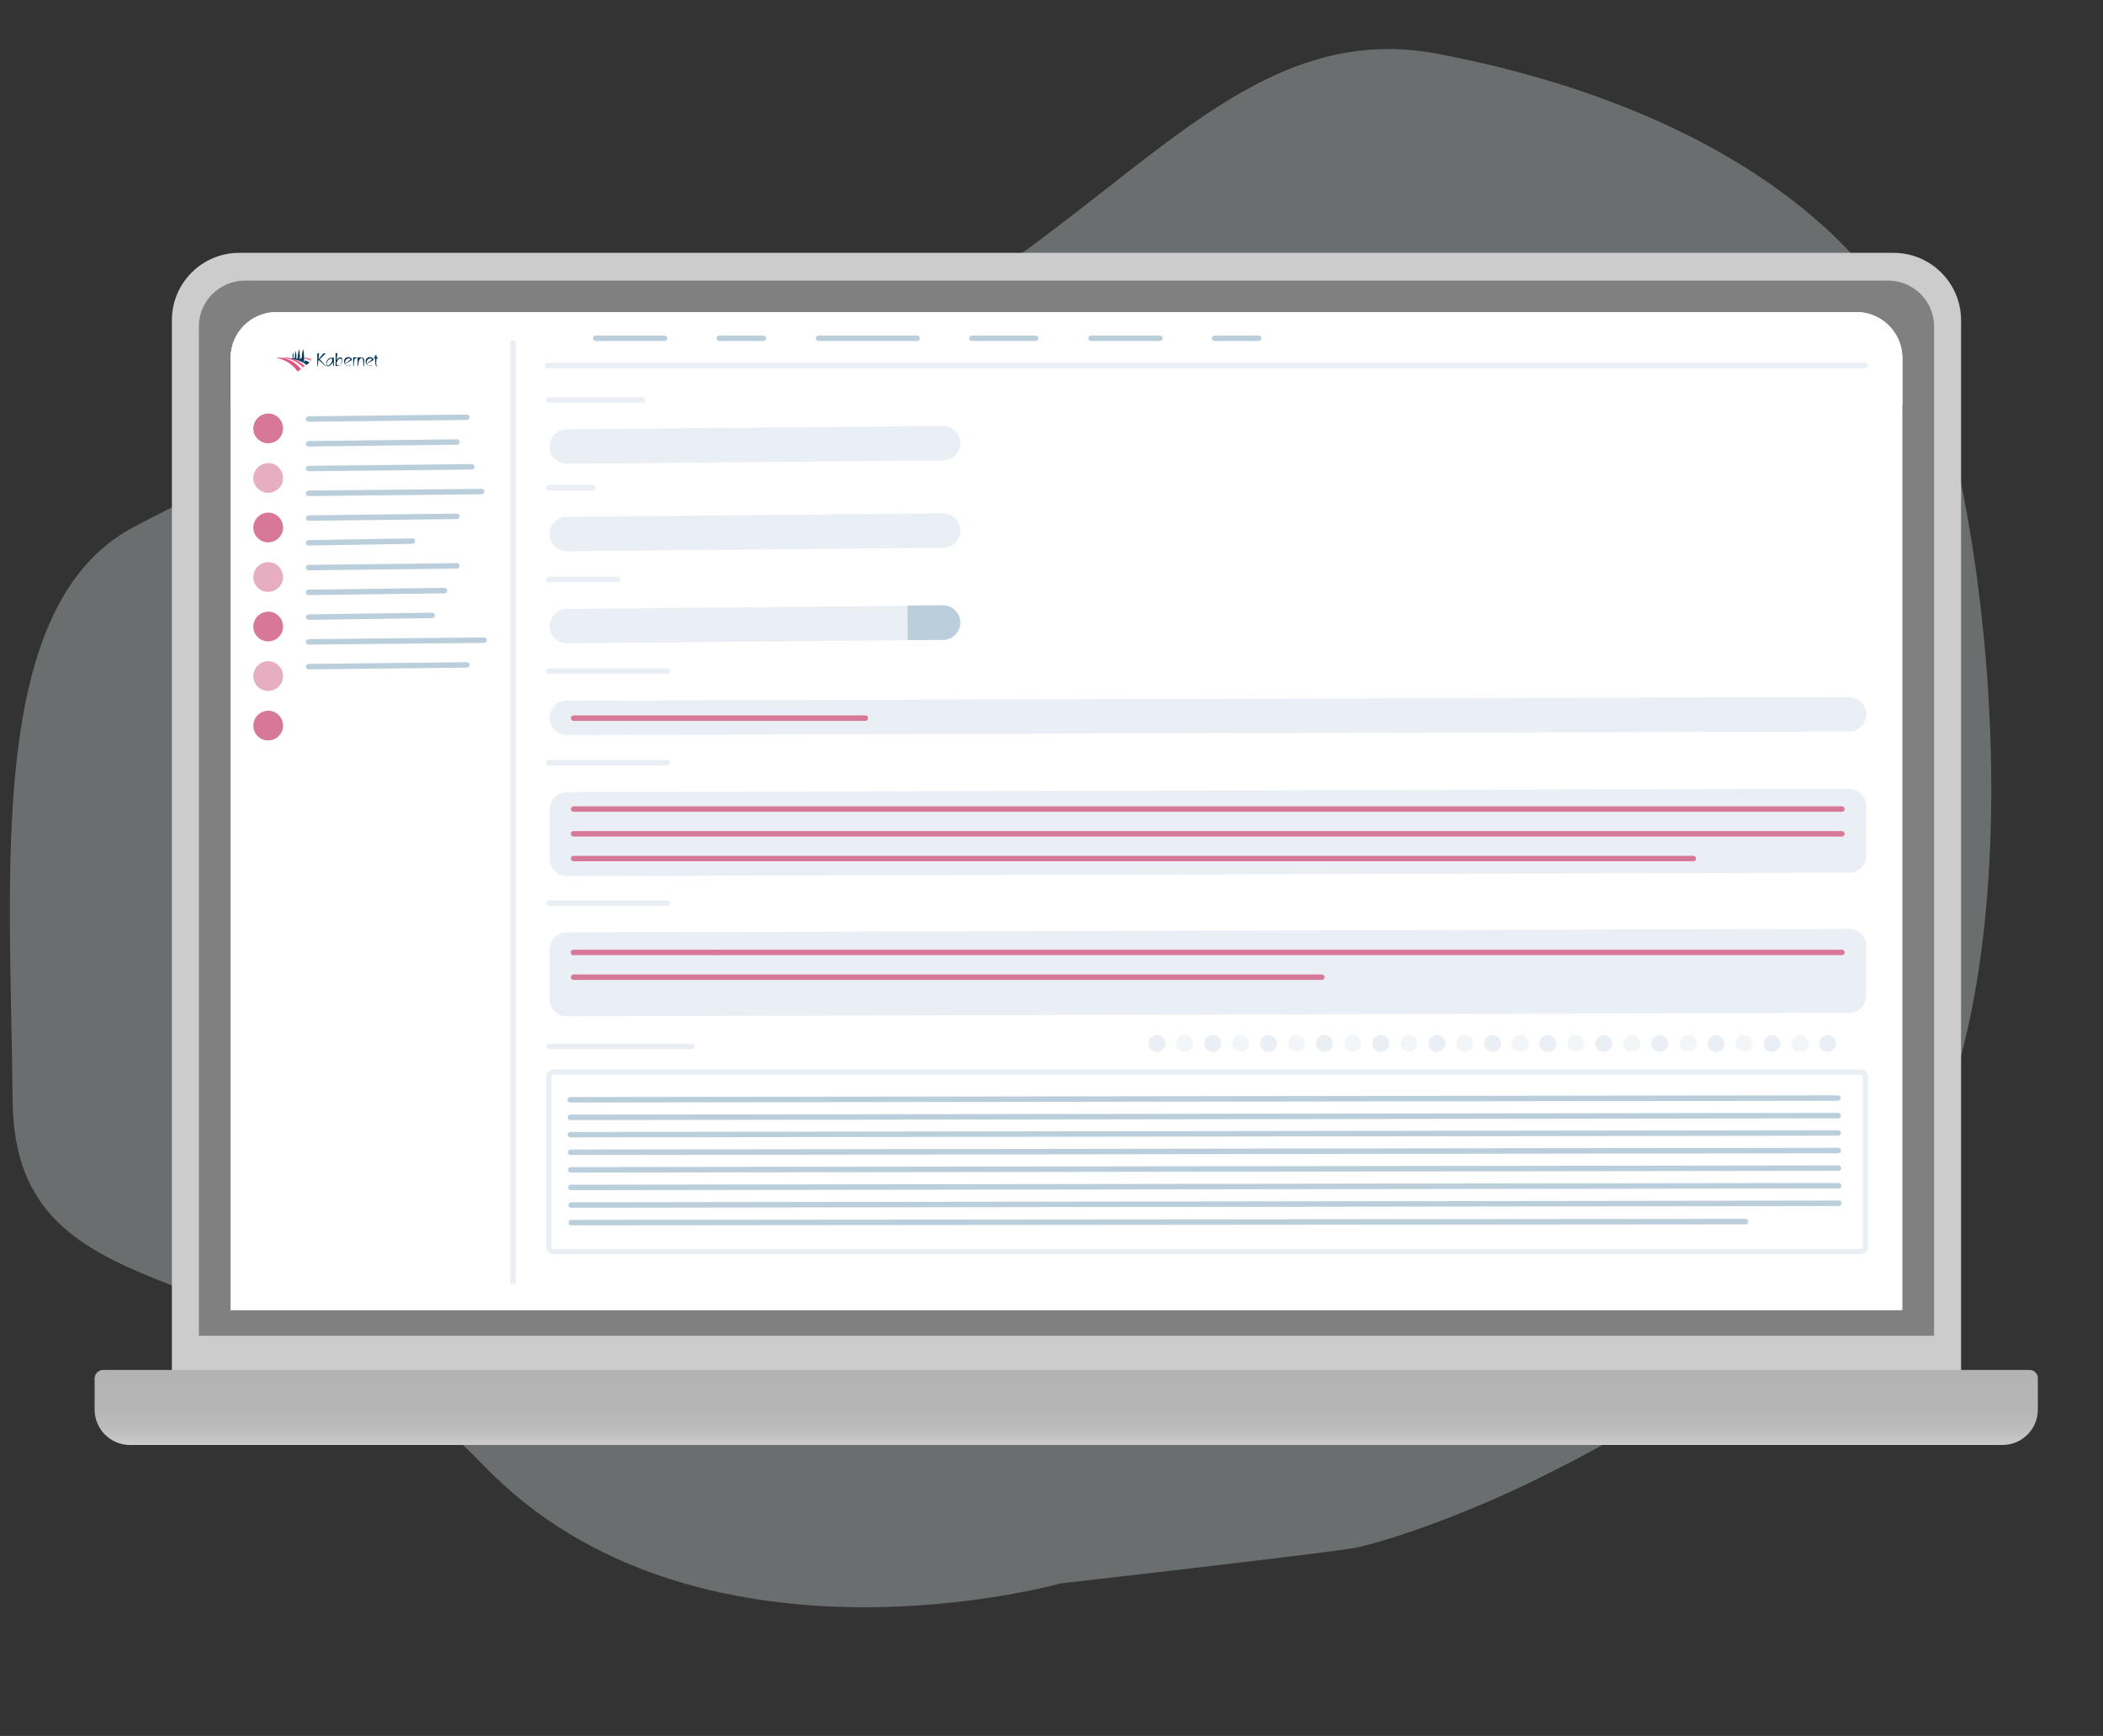 <?xml version="1.0" encoding="utf-8"?>
<!-- Generator: Adobe Illustrator 28.0.0, SVG Export Plug-In . SVG Version: 6.00 Build 0)  -->
<svg version="1.1" id="Layer_1" xmlns="http://www.w3.org/2000/svg" xmlns:xlink="http://www.w3.org/1999/xlink" x="0px" y="0px"
	 viewBox="0 0 849.1 701" style="enable-background:new 0 0 849.1 701;" xml:space="preserve">
<rect x="0" y="0" width="849.1" height="701" fill="#333333" stroke="none"/>
<style type="text/css">
	.st0{clip-path:url(#SVGID_00000122722458214964518390000014229309383363255712_);}
	.st1{opacity:0.33;}
	.st2{clip-path:url(#SVGID_00000097495124894478759670000007020379750734775439_);}
	.st3{clip-path:url(#SVGID_00000041992613165527129380000004412620103384072086_);}
	.st4{fill:#DFE8EA;}
	.st5{fill:#CCCCCC;}
	.st6{fill:url(#SVGID_00000037671236818201808000000016132990016832595134_);}
	.st7{fill:#808080;}
	.st8{fill:#FFFFFF;}
	.st9{fill:#FBFBFB;}
	.st10{opacity:0.21;}
	.st11{fill:none;}
	.st12{fill:#BACEDB;}
	.st13{clip-path:url(#SVGID_00000160878745626864949780000007923797888173427350_);}
	.st14{fill:#EE829A;}
	.st15{fill:#DF5681;}
	.st16{fill:#EA658A;}
	.st17{fill:#00385B;}
	.st18{fill:#003051;}
	.st19{fill:#D77898;}
	.st20{opacity:0.6;fill:#D77898;enable-background:new    ;}
	.st21{fill:#E9EFF4;}
	.st22{fill:none;stroke:#E9EFF4;stroke-width:2.126;stroke-miterlimit:10;}
	.st23{opacity:0.5;fill:#E9EFF4;enable-background:new    ;}
</style>
<g>
	<defs>
		<polygon id="SVGID_1_" points="637.2,-88.6 -103.3,286.7 209.1,805.9 949.6,430.6 		"/>
	</defs>
	<clipPath id="SVGID_00000173129127547957809120000008463666820024996538_">
		<use xlink:href="#SVGID_1_"  style="overflow:visible;"/>
	</clipPath>
	<g style="clip-path:url(#SVGID_00000173129127547957809120000008463666820024996538_);">
		<g id="Group_1960">
			<g id="Group_1959" class="st1">
				<g id="Group_1958">
					<g>
						<defs>
							<polygon id="SVGID_00000037677310246363389540000008049773152367863723_" points="639.8,-84.2 -100.7,291.1 209.1,805.9 
								949.6,430.6 							"/>
						</defs>
						<clipPath id="SVGID_00000108299757131832355620000005342480504580650933_">
							<use xlink:href="#SVGID_00000037677310246363389540000008049773152367863723_"  style="overflow:visible;"/>
						</clipPath>
						<g style="clip-path:url(#SVGID_00000108299757131832355620000005342480504580650933_);">
							<g id="Group_1957">
								<g id="Group_1956">
									<g>
										<defs>
											<path id="SVGID_00000036967118240045976760000004655728305348617133_" d="M428.2,639.4c0,0-147.4,41.5-233.2-47.9
												C109.2,502.2,5.9,535.4,5.1,444.4c-0.8-91-10.8-199.2,48.2-231.2c59-31.9,37.4-9.8,208.6-42.8S477,1.9,580.9,21.8
												S759.7,91,782.7,160.2c23.1,69.2,43.1,265.6-28.9,341.1C667.9,591.4,559.7,623,546.2,625.2
												C530.1,627.8,428.2,639.4,428.2,639.4"/>
										</defs>
										<clipPath id="SVGID_00000140719363177328358140000012868927264410842785_">
											<use xlink:href="#SVGID_00000036967118240045976760000004655728305348617133_"  style="overflow:visible;"/>
										</clipPath>
										<g style="clip-path:url(#SVGID_00000140719363177328358140000012868927264410842785_);">
											<g id="Group_1955">
												<polygon id="Rectangle_988" class="st4" points="911.9,-126.9 -160.9,19.8 -74.7,871 998.1,724.4 												"/>
											</g>
										</g>
									</g>
								</g>
							</g>
						</g>
					</g>
				</g>
			</g>
		</g>
	</g>
</g>
<path class="st5" d="M96.6,102.1h667.9c15.1,0,27.3,12.2,27.3,27.3v423.9H69.4V129.3C69.4,114.3,81.6,102.1,96.6,102.1z"/>
<linearGradient id="SVGID_00000119116007664341592590000006511361849876939396_" gradientUnits="userSpaceOnUse" x1="-108.4" y1="-13648.147" x2="-108.4" y2="-13617.866" gradientTransform="matrix(1 0 0 1 539 14201.375)">
	<stop  offset="0" style="stop-color:#B3B3B3"/>
	<stop  offset="0.53" style="stop-color:#B5B5B5"/>
	<stop  offset="0.78" style="stop-color:#BCBCBC"/>
	<stop  offset="0.97" style="stop-color:#C9C9C9"/>
	<stop  offset="1" style="stop-color:#CCCCCC"/>
</linearGradient>
<path style="fill:url(#SVGID_00000119116007664341592590000006511361849876939396_);" d="M41.6,553.2h777.9c1.8,0,3.3,1.5,3.3,3.3
	v12.7c0,7.9-6.4,14.3-14.3,14.3H52.5c-7.9,0-14.3-6.4-14.3-14.3v-12.7C38.3,554.7,39.8,553.2,41.6,553.2z"/>
<path class="st7" d="M98.9,113.3h663.4c10.3,0,18.6,8.3,18.6,18.6v407.5H80.3V131.8C80.3,121.6,88.7,113.3,98.9,113.3z"/>
<path class="st7" d="M460.5,259.4c1.8,0,1.8-2.8,0-2.8S458.7,259.4,460.5,259.4z"/>
<path class="st8" d="M111.7,126h637.8c10.2,0,18.6,8.3,18.6,18.6v384.5h-675V144.6C93.1,134.3,101.4,126,111.7,126z"/>
<rect id="Rectangle_216" x="93.1" y="529.1" class="st9" width="675" height="0"/>
<g class="st10">
	<rect x="59.4" y="92.6" class="st11" width="742.4" height="104.9"/>
</g>
<path class="st8" d="M111.7,126h637.8c10.2,0,18.6,8.3,18.6,18.6v18.9h-675v-18.9C93.1,134.3,101.4,126,111.7,126L111.7,126z"/>
<path class="st8" d="M204.3,392.2h-19.9v14.6h19.9V392.2z"/>
<path class="st12" d="M188.5,167.4l-63.9,0.7c-0.6,0-1.1,0.5-1.1,1.1l0,0c0,0.6,0.5,1.1,1.1,1.1l63.9-0.7c0.6,0,1.1-0.5,1.1-1.1l0,0
	C189.6,167.9,189.1,167.4,188.5,167.4L188.5,167.4z"/>
<path class="st12" d="M184.5,177.4l-59.9,0.7c-0.6,0-1.1,0.5-1.1,1.1l0,0c0,0.6,0.5,1.1,1.1,1.1l59.9-0.7c0.6,0,1.1-0.5,1.1-1.1l0,0
	C185.6,177.9,185.1,177.4,184.5,177.4L184.5,177.4z"/>
<path class="st12" d="M190.5,187.4l-65.9,0.7c-0.6,0-1.1,0.5-1.1,1.1l0,0c0,0.6,0.5,1.1,1.1,1.1l65.9-0.7c0.6,0,1.1-0.5,1.1-1.1l0,0
	C191.6,187.9,191.1,187.4,190.5,187.4L190.5,187.4z"/>
<path class="st12" d="M194.5,197.4l-69.9,0.7c-0.6,0-1.1,0.5-1.1,1.1l0,0c0,0.6,0.5,1.1,1.1,1.1l69.9-0.7c0.6,0,1.1-0.5,1.1-1.1l0,0
	C195.6,197.9,195.1,197.4,194.5,197.4L194.5,197.4z"/>
<path class="st12" d="M184.5,207.4l-59.9,0.7c-0.6,0-1.1,0.5-1.1,1.1l0,0c0,0.6,0.5,1.1,1.1,1.1l59.9-0.7c0.6,0,1.1-0.5,1.1-1.1l0,0
	C185.6,207.9,185.1,207.4,184.5,207.4L184.5,207.4z"/>
<path class="st12" d="M166.5,217.4l-41.9,0.7c-0.6,0-1.1,0.5-1.1,1.1l0,0c0,0.6,0.5,1.1,1.1,1.1l41.9-0.7c0.6,0,1.1-0.5,1.1-1.1l0,0
	C167.6,217.9,167.1,217.4,166.5,217.4L166.5,217.4z"/>
<path class="st12" d="M184.5,227.4l-59.9,0.7c-0.6,0-1.1,0.5-1.1,1.1l0,0c0,0.6,0.5,1.1,1.1,1.1l59.9-0.7c0.6,0,1.1-0.5,1.1-1.1l0,0
	C185.6,227.9,185.1,227.4,184.5,227.4L184.5,227.4z"/>
<path class="st12" d="M179.5,237.4l-54.9,0.7c-0.6,0-1.1,0.5-1.1,1.1l0,0c0,0.6,0.5,1.1,1.1,1.1l54.9-0.7c0.6,0,1.1-0.5,1.1-1.1l0,0
	C180.6,237.9,180.1,237.4,179.5,237.4L179.5,237.4z"/>
<path class="st12" d="M174.5,247.4l-49.9,0.7c-0.6,0-1.1,0.5-1.1,1.1l0,0c0,0.6,0.5,1.1,1.1,1.1l49.9-0.7c0.6,0,1.1-0.5,1.1-1.1l0,0
	C175.6,247.9,175.1,247.4,174.5,247.4L174.5,247.4z"/>
<path class="st12" d="M195.5,257.4l-70.9,0.7c-0.6,0-1.1,0.5-1.1,1.1l0,0c0,0.6,0.5,1.1,1.1,1.1l70.9-0.7c0.6,0,1.1-0.5,1.1-1.1l0,0
	C196.6,257.9,196.1,257.4,195.5,257.4L195.5,257.4z"/>
<path class="st12" d="M188.5,267.4l-63.9,0.7c-0.6,0-1.1,0.5-1.1,1.1l0,0c0,0.6,0.5,1.1,1.1,1.1l63.9-0.7c0.6,0,1.1-0.5,1.1-1.1l0,0
	C189.6,267.9,189.1,267.4,188.5,267.4L188.5,267.4z"/>
<path class="st12" d="M742.1,442.3L230.2,443c-0.6,0-1.1,0.5-1.1,1.1l0,0c0,0.6,0.5,1.1,1.1,1.1l511.9-0.7c0.6,0,1.1-0.5,1.1-1.1
	l0,0C743.2,442.8,742.7,442.3,742.1,442.3L742.1,442.3z"/>
<path class="st12" d="M742.2,449.4l-511.9,0.7c-0.6,0-1.1,0.5-1.1,1.1v0c0,0.6,0.5,1.1,1.1,1.1l511.9-0.7c0.6,0,1.1-0.5,1.1-1.1v0
	C743.2,449.8,742.8,449.4,742.2,449.4L742.2,449.4z"/>
<path class="st12" d="M742.2,456.4l-511.9,0.7c-0.6,0-1.1,0.5-1.1,1.1l0,0c0,0.6,0.5,1.1,1.1,1.1l511.9-0.7c0.6,0,1.1-0.5,1.1-1.1v0
	C743.3,456.9,742.8,456.4,742.2,456.4L742.2,456.4z"/>
<path class="st12" d="M742.3,463.5l-511.9,0.7c-0.6,0-1.1,0.5-1.1,1.1v0c0,0.6,0.5,1.1,1.1,1.1l511.9-0.7c0.6,0,1.1-0.5,1.1-1.1v0
	C743.4,464,742.9,463.5,742.3,463.5L742.3,463.5z"/>
<path class="st12" d="M742.3,470.6l-511.9,0.7c-0.6,0-1.1,0.5-1.1,1.1v0c0,0.6,0.5,1.1,1.1,1.1l511.9-0.7c0.6,0,1.1-0.5,1.1-1.1l0,0
	C743.4,471.1,742.9,470.6,742.3,470.6L742.3,470.6z"/>
<path class="st12" d="M742.4,477.7l-511.9,0.7c-0.6,0-1.1,0.5-1.1,1.1l0,0c0,0.6,0.5,1.1,1.1,1.1l511.9-0.7c0.6,0,1.1-0.5,1.1-1.1
	l0,0C743.5,478.2,743,477.7,742.4,477.7L742.4,477.7z"/>
<path class="st12" d="M742.5,484.8l-511.9,0.7c-0.6,0-1.1,0.5-1.1,1.1v0c0,0.6,0.5,1.1,1.1,1.1l511.9-0.7c0.6,0,1.1-0.5,1.1-1.1l0,0
	C743.6,485.2,743.1,484.8,742.5,484.8L742.5,484.8z"/>
<path class="st12" d="M705,492.2l-474.6,0.4c-0.4,0-0.8,0.4-0.8,0.8l0,0.6c0,0.4,0.4,0.8,0.8,0.8l474.6-0.4c0.4,0,0.8-0.4,0.8-0.8
	l0-0.6C705.7,492.5,705.4,492.2,705,492.2L705,492.2z"/>
<g>
	<defs>
		<rect id="SVGID_00000145750989916549249760000017363389198354519689_" x="111.5" y="140.6" width="41" height="9.4"/>
	</defs>
	<clipPath id="SVGID_00000082330922679529010240000016137105581045061055_">
		<use xlink:href="#SVGID_00000145750989916549249760000017363389198354519689_"  style="overflow:visible;"/>
	</clipPath>
	<g style="clip-path:url(#SVGID_00000082330922679529010240000016137105581045061055_);">
		<path id="Path_1" class="st14" d="M121.9,144.6c-0.2,0-0.5-0.1-0.6-0.1c0,0,0-0.3,0-0.3c0.1,0,0.3,0,0.4,0c0.1,0,0.1,0,0.2,0
			L121.9,144.6L121.9,144.6z"/>
		<path id="Path_2" class="st14" d="M123.1,144.3L123.1,144.3c0,0.1,0,0.5,0,0.6h0c0.8,0.2,1.5,0.5,2.3,0.8c0.2-0.2,0.3-0.5,0.4-0.7
			C124.9,144.6,124,144.4,123.1,144.3"/>
		<path id="Path_3" class="st15" d="M114.1,144.5c-0.1,0-0.1,0-0.2,0c-0.4-0.1-0.9-0.1-1.3-0.1c-0.3,0-0.7,0-1,0.1
			c0.8,0.1,1.6,0.4,2.4,0.7c0.5,0.2,1,0.4,1.4,0.6c1.9,1,3.5,2.4,4.7,4.2c0.5-0.3,1-0.6,1.4-0.9c-1.1-1.6-2.6-2.8-4.3-3.6
			c-0.4-0.2-0.8-0.3-1.2-0.5c-0.6-0.2-1.1-0.3-1.7-0.4h0"/>
		<path id="Path_4" class="st16" d="M117.5,144.6c-0.1,0-0.2,0-0.3-0.1c-0.7-0.1-1.4-0.2-2-0.2c-0.4,0-0.7,0.1-1.1,0.2
			c0,0,4.5,0,8.2,3.9c0.3-0.2,0.5-0.4,0.8-0.6c-1.3-1.3-2.9-2.4-4.7-2.9c-0.3-0.1-0.5-0.1-0.8-0.2"/>
		<path id="Path_5" class="st17" d="M121.9,144.8c-0.2-0.1-0.4-0.1-0.7-0.1c-0.1,0.3-0.2,0.5-0.4,0.5c0,0,0,0,0,0
			c0.1-0.2,0.1-0.3,0.2-0.5c0,0,0-0.1,0-0.1v0c0,0,0,0,0,0c0-0.2,0.1-0.5,0.1-0.7c-0.1-1-0.2-2.4-0.3-3c-0.6,2-0.6,3.1-0.5,3.7
			l-0.1,0c-0.1,0-0.2,0-0.3,0c-0.1,0.2-0.2,0.4-0.4,0.3l0,0c0.1-0.1,0.1-0.2,0.1-0.3c0.1-0.3,0.1-0.5,0.1-0.8
			c-0.1-0.7-0.2-1.6-0.2-2.2c-0.6,1.8-0.5,2.6-0.4,3h-0.1c-0.1,0-0.3,0-0.4,0c0,0.1-0.1,0.2-0.2,0.2c0,0,0,0,0,0c0,0,0-0.1,0-0.2
			c0.1-0.2,0.1-0.5,0.1-0.8c0-0.6-0.1-1.3-0.1-1.8c-0.4,1.7-0.3,2.3-0.2,2.6c0,0,0,0,0,0c-0.2,0-0.5,0.1-0.7,0.2
			c0,0,4.2,0.6,6.3,2.6c0.4-0.4,0.8-0.7,1.2-1.1l0,0c-0.1,0-0.2-0.1-0.2-0.1l0,0c-0.1,0-0.1-0.1-0.2-0.1l-0.1,0
			c-0.1,0-0.1-0.1-0.2-0.1l0,0c-0.1-0.1-0.3-0.1-0.4-0.2c-0.3-0.1-0.5-0.2-0.8-0.3h0l0,0c-0.1,0.4-0.2,0.7-0.4,0.6c0,0,0,0-0.1,0
			l0,0c0,0,0,0,0,0c0.1-0.2,0.1-0.5,0.2-0.7c0,0,0,0,0,0c0-0.1,0-0.1,0-0.2s0-0.2,0-0.2c0-0.2,0-0.5,0-0.7c-0.1-1.1-0.2-2.5-0.3-3.3
			C122,141.9,121.8,143.4,121.9,144.8"/>
		<path id="Path_7" class="st18" d="M131.7,147.9h-0.2l-2.9-2.6l-0.3,2.6h-0.2v-5.2h0.7l-0.2,2.4l2-2.4h0.9l-2.4,2.4L131.7,147.9
			L131.7,147.9z"/>
		<path id="Path_8" class="st18" d="M134.8,144.4l0,3.5h-0.2l-0.3-1.7c-0.1,0.4-0.3,0.8-0.7,1.1c-0.3,0.3-0.7,0.6-1.1,0.6
			c-0.3,0-0.5-0.1-0.6-0.4c-0.1-0.2-0.2-0.5-0.2-0.7c0-0.5,0.1-0.9,0.4-1.3c0.3-0.5,0.8-0.9,1.4-1c0.2,0,0.3-0.1,0.5,0L134.8,144.4
			L134.8,144.4z M133.8,144.8c-0.3,0-0.6,0.1-0.9,0.3c-0.3,0.2-0.6,0.5-0.8,0.9c-0.1,0.3-0.2,0.5-0.2,0.8c0,0.2,0,0.4,0.1,0.5
			c0.1,0.2,0.2,0.3,0.4,0.3c0.3,0,0.6-0.2,0.8-0.4c0.2-0.2,0.4-0.5,0.6-0.7c0.2-0.3,0.3-0.7,0.3-1.1c0,0,0-0.1,0-0.1
			C134.3,145,134.1,144.8,133.8,144.8"/>
		<path id="Path_9" class="st18" d="M138.2,146.1c-0.1,0.4-0.4,0.8-0.7,1.1c-0.3,0.4-0.7,0.6-1.1,0.6h-0.9l0-5.2l0.7,0l-0.3,2.8
			c0.2-0.3,0.4-0.5,0.6-0.7c0.2-0.2,0.5-0.3,0.9-0.4c0.3,0,0.5,0.1,0.6,0.3c0.1,0.2,0.2,0.5,0.2,0.7
			C138.3,145.7,138.3,145.9,138.2,146.1 M137.9,145.1c-0.1-0.2-0.3-0.3-0.5-0.3c-0.4,0-0.7,0.2-0.9,0.5c-0.2,0.3-0.4,0.6-0.5,0.9
			c-0.1,0.2-0.1,0.5-0.1,0.7c0,0.4,0.2,0.7,0.7,0.7c0.4,0,0.7-0.2,0.9-0.5c0.2-0.3,0.4-0.6,0.5-0.9c0.1-0.2,0.1-0.4,0.1-0.5
			C138,145.5,138,145.3,137.9,145.1"/>
		<path id="Path_10" class="st18" d="M142.1,145.4l-2.5,1.4c0,0-0.1,0-0.1,0.1c0,0,0,0,0,0c0,0.1,0,0.1,0.1,0.2
			c0.1,0.2,0.3,0.4,0.5,0.4c0.2,0.1,0.4,0.1,0.7,0.1c0.3,0,0.5-0.1,0.7-0.2l0.1,0.1c-0.3,0.2-0.6,0.2-0.9,0.2c-1,0-1.8-0.8-1.8-1.8
			c0-0.5,0.2-0.9,0.5-1.2c0.3-0.3,0.8-0.5,1.2-0.5c0.6,0,1.1,0.3,1.5,0.8C142.1,145.2,142.1,145.3,142.1,145.4
			C142.2,145.4,142.1,145.4,142.1,145.4 M139.9,145.1c-0.4,0.3-0.6,0.8-0.6,1.3c0,0.3,0,0.4,0.1,0.4c0.1,0,0.1,0,0.1-0.1l1.9-1.4
			c0,0,0.1-0.1,0.1-0.2c0-0.1-0.1-0.2-0.3-0.3c-0.1-0.1-0.3-0.1-0.4-0.1C140.4,144.7,140.1,144.9,139.9,145.1"/>
		<path id="Path_11" class="st18" d="M144.1,144.6c-0.2,0-0.4,0.1-0.6,0.1c-0.2,0.1-0.4,0.3-0.4,0.5c0,0.1,0,0.3-0.1,0.4
			c0,0.1,0,0.3-0.1,0.6l-0.1,1.6h-0.2l0-3.5l1.4,0L144.1,144.6L144.1,144.6z"/>
		<path id="Path_12" class="st18" d="M146.3,144.4c0.3,0,0.6,0.2,0.7,0.7c0,0.1,0,0.3,0,0.5l0,2.3h-0.2l-0.2-2.2
			c0-0.3-0.1-0.5-0.1-0.8c-0.1-0.2-0.3-0.3-0.5-0.3c-0.3,0-0.6,0.2-0.8,0.5c-0.2,0.3-0.3,0.7-0.4,1.1l-0.2,1.6h-0.2v-3.5
			L146.3,144.4L146.3,144.4z"/>
		<path id="Path_13" class="st18" d="M150.8,145.4l-2.5,1.4c0,0-0.1,0-0.1,0.1c0,0,0,0,0,0c0,0.1,0,0.1,0.1,0.2
			c0.1,0.2,0.3,0.4,0.5,0.4c0.2,0.1,0.4,0.1,0.7,0.1c0.3,0,0.5-0.1,0.7-0.2l0.1,0.1c-0.3,0.2-0.6,0.2-0.9,0.2c-1,0-1.8-0.8-1.8-1.8
			c0-0.5,0.2-0.9,0.5-1.2c0.3-0.3,0.8-0.5,1.2-0.5c0.6,0,1.1,0.3,1.5,0.8C150.9,145.2,150.9,145.3,150.8,145.4
			C150.9,145.4,150.9,145.4,150.8,145.4 M148.6,145.1c-0.4,0.3-0.6,0.8-0.6,1.3c0,0.3,0,0.4,0.1,0.4c0.1,0,0.1,0,0.1-0.1l1.9-1.4
			c0,0,0.1-0.1,0.1-0.2c0-0.1-0.1-0.2-0.3-0.3c-0.1-0.1-0.3-0.1-0.4-0.1C149.2,144.7,148.9,144.9,148.6,145.1"/>
		<path id="Path_14" class="st18" d="M152.1,143.5l-0.1,0.9h0.5v0.4H152l-0.1,1.5c0,0.3,0,0.7,0,1c0.1,0.3,0.2,0.4,0.4,0.4v0.2
			c-0.4,0-0.6-0.2-0.7-0.7c0-0.3-0.1-0.6-0.1-0.8l0-1.6h-0.5v-0.4h0.4l-0.1-0.9L152.1,143.5L152.1,143.5z"/>
	</g>
</g>
<path class="st19" d="M107.1,178.9c3.3,0.6,6.4-1.5,7.1-4.7c0.6-3.3-1.5-6.4-4.7-7.1c-3.3-0.6-6.4,1.5-7.1,4.7
	C101.7,175,103.8,178.2,107.1,178.9L107.1,178.9z"/>
<path class="st20" d="M107.1,198.9c3.3,0.6,6.4-1.5,7.1-4.7c0.6-3.3-1.5-6.4-4.7-7.1c-3.3-0.6-6.4,1.5-7.1,4.7
	C101.7,195,103.8,198.2,107.1,198.9L107.1,198.9z"/>
<path class="st19" d="M107.1,218.9c3.3,0.6,6.4-1.5,7.1-4.7c0.6-3.3-1.5-6.4-4.7-7.1c-3.3-0.6-6.4,1.5-7.1,4.7
	C101.7,215,103.8,218.2,107.1,218.9L107.1,218.9z"/>
<path class="st20" d="M107.1,238.9c3.3,0.6,6.4-1.5,7.1-4.7c0.6-3.3-1.5-6.4-4.7-7.1c-3.3-0.6-6.4,1.5-7.1,4.7
	C101.7,235,103.8,238.2,107.1,238.9L107.1,238.9z"/>
<path class="st19" d="M107.1,258.9c3.3,0.6,6.4-1.5,7.1-4.7c0.6-3.3-1.5-6.4-4.7-7.1c-3.3-0.6-6.4,1.5-7.1,4.7
	C101.7,255,103.8,258.2,107.1,258.9z"/>
<path class="st20" d="M107.1,278.9c3.3,0.6,6.4-1.5,7.1-4.7c0.6-3.3-1.5-6.4-4.7-7.1c-3.3-0.6-6.4,1.5-7.1,4.7
	C101.7,275,103.8,278.2,107.1,278.9z"/>
<path class="st19" d="M107.1,298.9c3.3,0.6,6.4-1.5,7.1-4.7c0.6-3.3-1.5-6.4-4.7-7.1c-3.3-0.6-6.4,1.5-7.1,4.7
	C101.7,295,103.8,298.2,107.1,298.9z"/>
<path class="st21" d="M221,146.5h532c0.6,0,1.1,0.5,1.1,1.1l0,0c0,0.6-0.5,1.1-1.1,1.1H221c-0.6,0-1.1-0.5-1.1-1.1l0,0
	C219.9,147,220.4,146.5,221,146.5z"/>
<path class="st12" d="M240.5,135.5h27.8c0.6,0,1.1,0.5,1.1,1.1l0,0c0,0.6-0.5,1.1-1.1,1.1h-27.8c-0.6,0-1.1-0.5-1.1-1.1l0,0
	C239.4,136,239.9,135.5,240.5,135.5z"/>
<path class="st21" d="M221.6,421.5h57.8c0.6,0,1.1,0.5,1.1,1.1l0,0c0,0.6-0.5,1.1-1.1,1.1h-57.8c-0.6,0-1.1-0.5-1.1-1.1l0,0
	C220.5,422,221,421.5,221.6,421.5z"/>
<path class="st21" d="M221.6,232.9h27.8c0.6,0,1.1,0.5,1.1,1.1l0,0c0,0.6-0.5,1.1-1.1,1.1h-27.8c-0.6,0-1.1-0.5-1.1-1.1l0,0
	C220.5,233.4,221,232.9,221.6,232.9z"/>
<path class="st12" d="M290.4,135.5h17.8c0.6,0,1.1,0.5,1.1,1.1l0,0c0,0.6-0.5,1.1-1.1,1.1h-17.8c-0.6,0-1.1-0.5-1.1-1.1l0,0
	C289.3,136,289.8,135.5,290.4,135.5z"/>
<path class="st12" d="M440.5,135.5h27.8c0.6,0,1.1,0.5,1.1,1.1l0,0c0,0.6-0.5,1.1-1.1,1.1h-27.8c-0.6,0-1.1-0.5-1.1-1.1l0,0
	C439.4,136,439.9,135.5,440.5,135.5z"/>
<path class="st12" d="M490.4,135.5h17.8c0.6,0,1.1,0.5,1.1,1.1l0,0c0,0.6-0.5,1.1-1.1,1.1h-17.8c-0.6,0-1.1-0.5-1.1-1.1l0,0
	C489.3,136,489.8,135.5,490.4,135.5z"/>
<path class="st12" d="M330.5,135.5h39.8c0.6,0,1.1,0.5,1.1,1.1l0,0c0,0.6-0.5,1.1-1.1,1.1h-39.8c-0.6,0-1.1-0.5-1.1-1.1l0,0
	C329.4,136,329.9,135.5,330.5,135.5z"/>
<path class="st12" d="M392.4,135.5h25.8c0.6,0,1.1,0.5,1.1,1.1l0,0c0,0.6-0.5,1.1-1.1,1.1h-25.8c-0.6,0-1.1-0.5-1.1-1.1l0,0
	C391.3,136,391.8,135.5,392.4,135.5z"/>
<path class="st21" d="M206,517.5v-379c0-0.6,0.5-1.1,1.1-1.1h0.1c0.6,0,1.1,0.5,1.1,1.1v379c0,0.6-0.5,1.1-1.1,1.1H207
	C206.4,518.5,206,518,206,517.5z"/>
<path class="st21" d="M228.9,259.8l151.9-1.4c3.9,0,6.9-3.2,6.9-7v0c0-3.9-3.2-6.9-7-6.9l-151.9,1.4c-3.9,0-6.9,3.2-6.9,7l0,0
	C221.9,256.7,225.1,259.8,228.9,259.8L228.9,259.8z"/>
<path class="st21" d="M221.6,269.9h47.8c0.6,0,1.1,0.5,1.1,1.1l0,0c0,0.6-0.5,1.1-1.1,1.1h-47.8c-0.6,0-1.1-0.5-1.1-1.1l0,0
	C220.5,270.4,221,269.9,221.6,269.9z"/>
<path class="st21" d="M228.9,296.8l517.7-1.4c3.9,0,6.9-3.2,6.9-7v0c0-3.9-3.2-6.9-7-6.9l-517.7,1.4c-3.9,0-6.9,3.2-6.9,7l0,0
	C221.9,293.7,225,296.8,228.9,296.8L228.9,296.8z"/>
<path class="st21" d="M221.6,306.9h47.8c0.6,0,1.1,0.5,1.1,1.1l0,0c0,0.6-0.5,1.1-1.1,1.1h-47.8c-0.6,0-1.1-0.5-1.1-1.1l0,0
	C220.5,307.4,221,306.9,221.6,306.9z"/>
<path class="st21" d="M228.9,353.8l517.7-1.4c3.8,0,6.9-3.1,6.9-6.9c0,0,0-20.1,0-20.1v0c0-3.9-3.2-6.9-7-6.9l-517.7,1.4
	c-3.9,0-6.9,3.2-6.9,7l0,0c0,0.1,0,20.1,0,20.2C222,350.8,225.1,353.8,228.9,353.8L228.9,353.8z"/>
<path class="st21" d="M221.6,363.6h47.8c0.6,0,1.1,0.5,1.1,1.1l0,0c0,0.6-0.5,1.1-1.1,1.1h-47.8c-0.6,0-1.1-0.5-1.1-1.1l0,0
	C220.5,364.1,221,363.6,221.6,363.6z"/>
<path class="st19" d="M231.6,288.9h117.8c0.6,0,1.1,0.5,1.1,1.1l0,0c0,0.6-0.5,1.1-1.1,1.1H231.6c-0.6,0-1.1-0.5-1.1-1.1l0,0
	C230.5,289.4,231,288.9,231.6,288.9z"/>
<path class="st19" d="M231.6,325.6h512.1c0.6,0,1.1,0.5,1.1,1.1l0,0c0,0.6-0.5,1.1-1.1,1.1H231.6c-0.6,0-1.1-0.5-1.1-1.1l0,0
	C230.5,326.1,231,325.6,231.6,325.6z"/>
<path class="st19" d="M231.6,335.6h512.1c0.6,0,1.1,0.5,1.1,1.1l0,0c0,0.6-0.5,1.1-1.1,1.1H231.6c-0.6,0-1.1-0.5-1.1-1.1l0,0
	C230.5,336.1,231,335.6,231.6,335.6z"/>
<path class="st19" d="M231.6,345.6h452.1c0.6,0,1.1,0.5,1.1,1.1l0,0c0,0.6-0.5,1.1-1.1,1.1H231.6c-0.6,0-1.1-0.5-1.1-1.1l0,0
	C230.5,346.1,231,345.6,231.6,345.6z"/>
<path class="st21" d="M228.9,410.4l517.7-1.4c3.8,0,6.9-3.1,6.9-6.9c0,0,0-20.1,0-20.1v0c0-3.9-3.2-6.9-7-6.9l-517.7,1.4
	c-3.9,0-6.9,3.2-6.9,7l0,0c0,0.1,0,20.1,0,20.2C222,407.5,225.1,410.5,228.9,410.4L228.9,410.4z"/>
<path class="st21" d="M221.6,195.8h17.8c0.6,0,1.1,0.5,1.1,1.1l0,0c0,0.6-0.5,1.1-1.1,1.1h-17.8c-0.6,0-1.1-0.5-1.1-1.1l0,0
	C220.5,196.2,221,195.8,221.6,195.8z"/>
<path class="st21" d="M228.9,222.6l151.9-1.4c3.9,0,6.9-3.2,6.9-7v0c0-3.9-3.2-6.9-7-6.9l-151.9,1.4c-3.9,0-6.9,3.2-6.9,7l0,0
	C221.9,219.6,225,222.6,228.9,222.6L228.9,222.6z"/>
<path class="st21" d="M221.6,160.4h37.8c0.6,0,1.1,0.5,1.1,1.1l0,0c0,0.6-0.5,1.1-1.1,1.1h-37.8c-0.6,0-1.1-0.5-1.1-1.1l0,0
	C220.5,160.9,221,160.4,221.6,160.4z"/>
<path class="st21" d="M228.9,187.3l151.9-1.4c3.9,0,6.9-3.2,6.9-7v0c0-3.9-3.2-6.9-7-6.9l-151.9,1.4c-3.9,0-6.9,3.2-6.9,7l0,0
	C221.9,184.2,225,187.3,228.9,187.3L228.9,187.3z"/>
<path class="st12" d="M380.8,258.4l-14.3,0.1l-0.1-14l14.3-0.1c3.9,0,7,3.1,7,6.9C387.8,255.2,384.7,258.3,380.8,258.4L380.8,258.4
	L380.8,258.4z"/>
<path class="st22" d="M223.5,432.9h527.8c1,0,1.9,0.8,1.9,1.9v68.7c0,1-0.8,1.9-1.9,1.9H223.5c-1,0-1.9-0.8-1.9-1.9v-68.7
	C221.6,433.8,222.5,432.9,223.5,432.9z"/>
<path class="st21" d="M470.5,422c0.4-1.8-0.8-3.6-2.7-4c-1.8-0.4-3.6,0.8-4,2.7c-0.4,1.8,0.8,3.6,2.7,4
	C468.3,425.1,470.1,423.9,470.5,422z"/>
<path class="st23" d="M481.7,422c0.4-1.8-0.8-3.6-2.7-4c-1.8-0.4-3.6,0.8-4,2.7c-0.4,1.8,0.8,3.6,2.7,4
	C479.6,425.1,481.4,423.9,481.7,422z"/>
<path class="st21" d="M493,422c0.4-1.8-0.8-3.6-2.7-4c-1.8-0.4-3.6,0.8-4,2.7c-0.4,1.8,0.8,3.6,2.7,4
	C490.9,425.1,492.7,423.9,493,422z"/>
<path class="st23" d="M504.3,422c0.4-1.8-0.8-3.6-2.7-4c-1.8-0.4-3.6,0.8-4,2.7c-0.4,1.8,0.8,3.6,2.7,4
	C502.1,425.1,503.9,423.9,504.3,422z"/>
<path class="st21" d="M515.6,422c0.4-1.8-0.8-3.6-2.7-4c-1.8-0.4-3.6,0.8-4,2.7c-0.4,1.8,0.8,3.6,2.7,4
	C513.4,425.1,515.2,423.9,515.6,422z"/>
<path class="st23" d="M526.8,422c0.4-1.8-0.8-3.6-2.7-4c-1.8-0.4-3.6,0.8-4,2.7c-0.4,1.8,0.8,3.6,2.7,4
	C524.7,425.1,526.5,423.9,526.8,422z"/>
<path class="st21" d="M538.1,422c0.4-1.8-0.8-3.6-2.7-4c-1.8-0.4-3.6,0.8-4,2.7c-0.4,1.8,0.8,3.6,2.7,4
	C536,425.1,537.8,423.9,538.1,422z"/>
<path class="st23" d="M549.6,422c0.4-1.8-0.8-3.6-2.7-4c-1.8-0.4-3.6,0.8-4,2.7c-0.4,1.8,0.8,3.6,2.7,4
	C547.5,425.1,549.3,423.9,549.6,422z"/>
<path class="st21" d="M560.9,422c0.4-1.8-0.8-3.6-2.7-4c-1.8-0.4-3.6,0.8-4,2.7c-0.4,1.8,0.8,3.6,2.7,4
	C558.8,425.1,560.5,423.9,560.9,422z"/>
<path class="st23" d="M572.2,422c0.4-1.8-0.8-3.6-2.7-4c-1.8-0.4-3.6,0.8-4,2.7c-0.4,1.8,0.8,3.6,2.7,4
	C570,425.1,571.8,423.9,572.2,422z"/>
<path class="st21" d="M583.5,422c0.4-1.8-0.8-3.6-2.7-4c-1.8-0.4-3.6,0.8-4,2.7c-0.4,1.8,0.8,3.6,2.7,4
	C581.3,425.1,583.1,423.9,583.5,422z"/>
<path class="st23" d="M594.7,422c0.4-1.8-0.8-3.6-2.7-4c-1.8-0.4-3.6,0.8-4,2.7c-0.4,1.8,0.8,3.6,2.7,4
	C592.6,425.1,594.4,423.9,594.7,422z"/>
<path class="st21" d="M606,422c0.4-1.8-0.8-3.6-2.7-4c-1.8-0.4-3.6,0.8-4,2.7c-0.4,1.8,0.8,3.6,2.7,4
	C603.9,425.1,605.6,423.9,606,422z"/>
<path class="st23" d="M617.1,422c0.4-1.8-0.8-3.6-2.7-4c-1.8-0.4-3.6,0.8-4,2.7c-0.4,1.8,0.8,3.6,2.7,4
	C614.9,425.1,616.7,423.9,617.1,422z"/>
<path class="st21" d="M628.3,422c0.4-1.8-0.8-3.6-2.7-4c-1.8-0.4-3.6,0.8-4,2.7c-0.4,1.8,0.8,3.6,2.7,4
	C626.2,425.1,628,423.9,628.3,422z"/>
<path class="st23" d="M639.6,422c0.4-1.8-0.8-3.6-2.7-4c-1.8-0.4-3.6,0.8-4,2.7c-0.4,1.8,0.8,3.6,2.7,4
	C637.5,425.1,639.3,423.9,639.6,422z"/>
<path class="st21" d="M650.9,422c0.4-1.8-0.8-3.6-2.7-4c-1.8-0.4-3.6,0.8-4,2.7c-0.4,1.8,0.8,3.6,2.7,4
	C648.8,425.1,650.5,423.9,650.9,422z"/>
<path class="st23" d="M662.2,422c0.4-1.8-0.8-3.6-2.7-4c-1.8-0.4-3.6,0.8-4,2.7c-0.4,1.8,0.8,3.6,2.7,4
	C660,425.1,661.8,423.9,662.2,422z"/>
<path class="st21" d="M673.5,422c0.4-1.8-0.8-3.6-2.7-4c-1.8-0.4-3.6,0.8-4,2.7c-0.4,1.8,0.8,3.6,2.7,4
	C671.3,425.1,673.1,423.9,673.5,422z"/>
<path class="st23" d="M685,422c0.4-1.8-0.8-3.6-2.7-4c-1.8-0.4-3.6,0.8-4,2.7c-0.4,1.8,0.8,3.6,2.7,4
	C682.8,425.1,684.6,423.9,685,422z"/>
<path class="st21" d="M696.2,422c0.4-1.8-0.8-3.6-2.7-4c-1.8-0.4-3.6,0.8-4,2.7c-0.4,1.8,0.8,3.6,2.7,4
	C694.1,425.1,695.9,423.9,696.2,422z"/>
<path class="st23" d="M707.5,422c0.4-1.8-0.8-3.6-2.7-4c-1.8-0.4-3.6,0.8-4,2.7c-0.4,1.8,0.8,3.6,2.7,4
	C705.4,425.1,707.2,423.9,707.5,422z"/>
<path class="st21" d="M718.8,422c0.4-1.8-0.8-3.6-2.7-4c-1.8-0.4-3.6,0.8-4,2.7c-0.4,1.8,0.8,3.6,2.7,4
	C716.6,425.1,718.4,423.9,718.8,422z"/>
<path class="st23" d="M730.1,422c0.4-1.8-0.8-3.6-2.7-4c-1.8-0.4-3.6,0.8-4,2.7c-0.4,1.8,0.8,3.6,2.7,4
	C727.9,425.1,729.7,423.9,730.1,422z"/>
<path class="st21" d="M741.3,422c0.4-1.8-0.8-3.6-2.7-4c-1.8-0.4-3.6,0.8-4,2.7c-0.4,1.8,0.8,3.6,2.7,4
	C739.2,425.1,741,423.9,741.3,422z"/>
<path class="st19" d="M289.5,383.5c0.6,0,1.1,0.5,1.1,1.1l0,0c0,0.6-0.5,1.1-1.1,1.1"/>
<path class="st19" d="M231.6,385.7c-0.6,0-1.1-0.5-1.1-1.1l0,0c0-0.6,0.5-1.1,1.1-1.1"/>
<path class="st19" d="M231.6,383.5h512.1c0.6,0,1.1,0.5,1.1,1.1l0,0c0,0.6-0.5,1.1-1.1,1.1H231.6c-0.6,0-1.1-0.5-1.1-1.1l0,0
	C230.5,384,231,383.5,231.6,383.5z"/>
<path class="st19" d="M231.6,393.5h302.1c0.6,0,1.1,0.5,1.1,1.1l0,0c0,0.6-0.5,1.1-1.1,1.1H231.6c-0.6,0-1.1-0.5-1.1-1.1l0,0
	C230.5,394,231,393.5,231.6,393.5z"/>
</svg>
